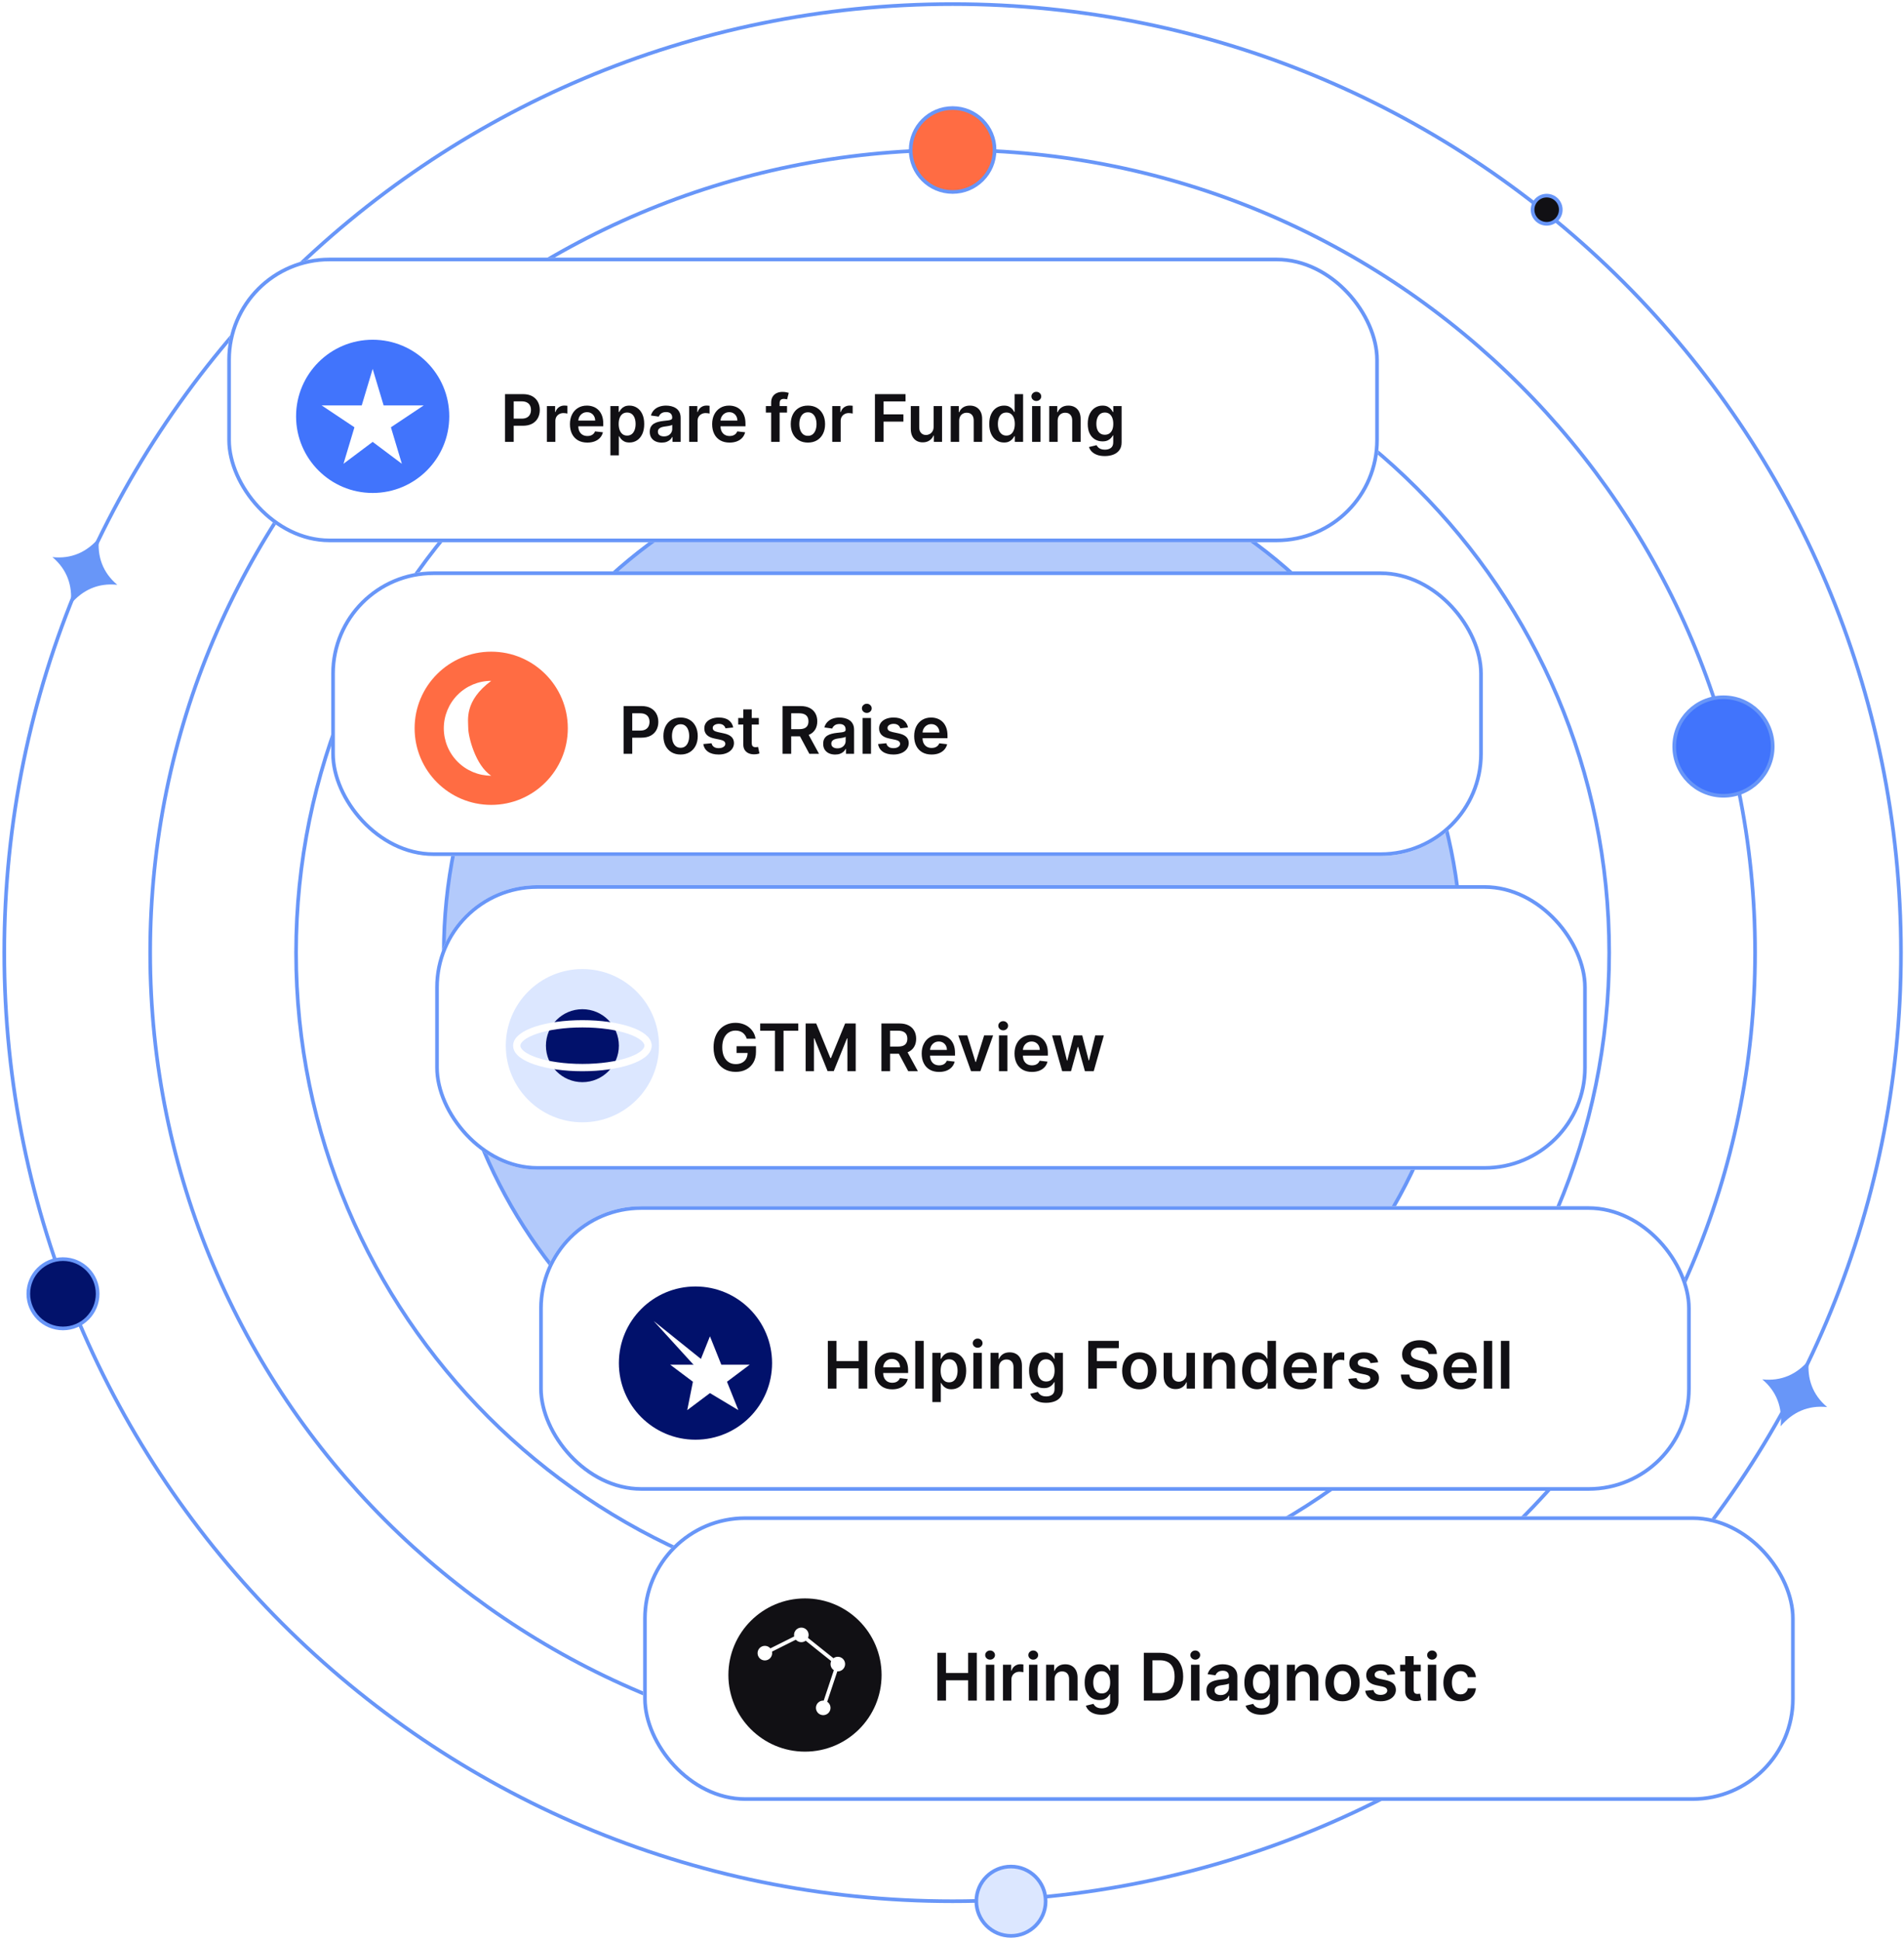 <?xml version="1.0" encoding="UTF-8"?> <svg xmlns="http://www.w3.org/2000/svg" width="522" height="532" viewBox="0 0 522 532" fill="none"><path d="M261.172 121.62C338.216 121.62 400.672 184.077 400.672 261.12C400.672 338.164 338.216 400.62 261.172 400.62C184.128 400.62 121.672 338.164 121.672 261.12C121.672 184.077 184.128 121.62 261.172 121.62Z" fill="#6896F8" fill-opacity="0.5" stroke="#6896F8"></path><path d="M261.172 441.12C360.583 441.12 441.172 360.532 441.172 261.12C441.172 161.709 360.583 81.121 261.172 81.121C161.761 81.121 81.172 161.709 81.172 261.12C81.172 360.532 161.761 441.12 261.172 441.12Z" stroke="#6896F8"></path><path d="M261.172 481.12C382.675 481.12 481.172 382.623 481.172 261.12C481.172 139.618 382.675 41.12 261.172 41.12C139.669 41.12 41.172 139.618 41.172 261.12C41.172 382.623 139.669 481.12 261.172 481.12Z" stroke="#6896F8"></path><path d="M261.172 521.12C404.766 521.12 521.172 404.715 521.172 261.12C521.172 117.526 404.766 1.12 261.172 1.12C117.578 1.12 1.172 117.526 1.172 261.12C1.172 404.715 117.578 521.12 261.172 521.12Z" stroke="#6896F8"></path><path d="M472.504 191.12C479.96 191.12 486.004 197.165 486.004 204.62C486.004 212.076 479.96 218.12 472.504 218.12C465.048 218.12 459.004 212.076 459.004 204.62C459.004 197.165 465.048 191.12 472.504 191.12Z" fill="#4174FC" stroke="#6896F8"></path><path d="M261.172 29.62C267.523 29.62 272.672 34.769 272.672 41.12C272.672 47.472 267.523 52.62 261.172 52.62C254.821 52.62 249.672 47.472 249.672 41.12C249.672 34.769 254.821 29.62 261.172 29.62Z" fill="#FF6C43" stroke="#6896F8"></path><path d="M17.266 345.12C22.512 345.12 26.766 349.374 26.766 354.62C26.766 359.867 22.512 364.12 17.266 364.12C12.019 364.12 7.766 359.867 7.766 354.62C7.766 349.374 12.019 345.12 17.266 345.12Z" fill="#02126B" stroke="#6896F8"></path><path d="M424.035 61.347C426.169 61.347 427.898 59.617 427.898 57.484C427.898 55.35 426.169 53.62 424.035 53.62C421.902 53.62 420.172 55.35 420.172 57.484C420.172 59.617 421.902 61.347 424.035 61.347Z" fill="#111014" stroke="#6896F8"></path><path d="M277.172 511.62C282.419 511.62 286.672 515.874 286.672 521.12C286.672 526.367 282.419 530.62 277.172 530.62C271.925 530.62 267.672 526.367 267.672 521.12C267.672 515.874 271.925 511.62 277.172 511.62Z" fill="#DCE7FF" stroke="#6896F8"></path><g filter="url(#filter0_d_683_1710)"><rect x="62.305" y="66.621" width="315.72" height="78" rx="28" fill="white"></rect><rect x="62.805" y="67.121" width="314.72" height="77" rx="27.5" stroke="#6896F8"></rect></g><g filter="url(#filter1_d_683_1710)"><rect x="90.809" y="152.62" width="315.72" height="78" rx="28" fill="white"></rect><rect x="91.309" y="153.12" width="314.72" height="77" rx="27.5" stroke="#6896F8"></rect></g><g filter="url(#filter2_d_683_1710)"><rect x="119.312" y="238.62" width="315.72" height="78" rx="28" fill="white"></rect><rect x="119.812" y="239.12" width="314.72" height="77" rx="27.5" stroke="#6896F8"></rect></g><g filter="url(#filter3_d_683_1710)"><rect x="147.816" y="326.62" width="315.72" height="78" rx="28" fill="white"></rect><rect x="148.316" y="327.12" width="314.72" height="77" rx="27.5" stroke="#6896F8"></rect></g><g filter="url(#filter4_d_683_1710)"><rect x="176.32" y="411.62" width="315.72" height="78" rx="28" fill="white"></rect><rect x="176.82" y="412.12" width="314.72" height="77" rx="27.5" stroke="#6896F8"></rect></g><g filter="url(#filter5_d_683_1710)"><path d="M102.172 127.12C113.77 127.12 123.172 117.718 123.172 106.12C123.172 94.522 113.77 85.121 102.172 85.121C90.574 85.121 81.172 94.522 81.172 106.12C81.172 117.718 90.574 127.12 102.172 127.12Z" fill="#4174FC"></path><path d="M102.172 93.121L105.172 103.12H116.172L107.172 109.12L110.172 119.12L102.172 113.12L94.172 119.12L97.172 109.12L88.172 103.12H99.172L102.172 93.121Z" fill="white"></path><path d="M138.463 113.12V100.03H143.372C144.378 100.03 145.222 100.217 145.903 100.592C146.589 100.967 147.107 101.483 147.457 102.139C147.81 102.791 147.987 103.532 147.987 104.363C147.987 105.203 147.81 105.949 147.457 106.601C147.103 107.253 146.581 107.766 145.891 108.141C145.2 108.512 144.35 108.697 143.34 108.697H140.087V106.748H143.021C143.609 106.748 144.09 106.645 144.465 106.441C144.84 106.236 145.117 105.955 145.296 105.597C145.479 105.239 145.571 104.828 145.571 104.363C145.571 103.899 145.479 103.49 145.296 103.136C145.117 102.782 144.838 102.508 144.459 102.312C144.084 102.111 143.6 102.011 143.008 102.011H140.835V113.12H138.463ZM149.945 113.12V103.302H152.188V104.939H152.291C152.47 104.372 152.776 103.935 153.211 103.628C153.65 103.317 154.151 103.162 154.713 103.162C154.841 103.162 154.984 103.168 155.142 103.181C155.303 103.189 155.438 103.204 155.544 103.226V105.354C155.446 105.32 155.291 105.29 155.078 105.265C154.869 105.235 154.666 105.22 154.47 105.22C154.048 105.22 153.669 105.312 153.333 105.495C153 105.674 152.738 105.923 152.546 106.243C152.355 106.562 152.259 106.931 152.259 107.348V113.12H149.945ZM161.024 113.312C160.039 113.312 159.189 113.108 158.473 112.699C157.762 112.285 157.214 111.701 156.831 110.947C156.447 110.189 156.255 109.296 156.255 108.269C156.255 107.259 156.447 106.373 156.831 105.61C157.218 104.843 157.76 104.246 158.454 103.82C159.149 103.39 159.965 103.174 160.902 103.174C161.507 103.174 162.078 103.272 162.615 103.468C163.157 103.66 163.634 103.959 164.047 104.363C164.465 104.768 164.793 105.284 165.032 105.91C165.27 106.532 165.39 107.274 165.39 108.135V108.844H157.342V107.285H163.172C163.167 106.841 163.071 106.447 162.884 106.102C162.696 105.753 162.434 105.478 162.098 105.277C161.765 105.077 161.377 104.977 160.934 104.977C160.461 104.977 160.046 105.092 159.688 105.322C159.33 105.548 159.051 105.846 158.85 106.217C158.654 106.584 158.554 106.986 158.55 107.425V108.787C158.55 109.358 158.654 109.848 158.863 110.257C159.072 110.662 159.364 110.973 159.739 111.19C160.114 111.403 160.553 111.51 161.056 111.51C161.392 111.51 161.697 111.463 161.97 111.369C162.243 111.271 162.479 111.128 162.679 110.941C162.88 110.753 163.031 110.521 163.133 110.244L165.294 110.487C165.157 111.058 164.897 111.557 164.514 111.983C164.135 112.405 163.649 112.733 163.056 112.967C162.464 113.197 161.787 113.312 161.024 113.312ZM167.347 116.802V103.302H169.623V104.926H169.757C169.876 104.687 170.045 104.434 170.262 104.165C170.479 103.893 170.773 103.66 171.144 103.468C171.515 103.272 171.988 103.174 172.563 103.174C173.322 103.174 174.006 103.368 174.615 103.756C175.229 104.14 175.714 104.709 176.072 105.463C176.434 106.213 176.616 107.133 176.616 108.224C176.616 109.302 176.439 110.218 176.085 110.973C175.731 111.727 175.25 112.302 174.64 112.699C174.031 113.095 173.341 113.293 172.569 113.293C172.007 113.293 171.54 113.199 171.17 113.012C170.799 112.824 170.501 112.598 170.275 112.334C170.053 112.066 169.881 111.812 169.757 111.574H169.661V116.802H167.347ZM169.616 108.211C169.616 108.846 169.706 109.402 169.885 109.88C170.068 110.357 170.33 110.73 170.671 110.998C171.016 111.263 171.434 111.395 171.924 111.395C172.435 111.395 172.863 111.258 173.209 110.986C173.554 110.709 173.814 110.331 173.988 109.854C174.167 109.373 174.257 108.825 174.257 108.211C174.257 107.602 174.17 107.061 173.995 106.588C173.82 106.115 173.56 105.744 173.215 105.476C172.87 105.207 172.439 105.073 171.924 105.073C171.43 105.073 171.01 105.203 170.665 105.463C170.319 105.723 170.057 106.087 169.878 106.556C169.704 107.025 169.616 107.576 169.616 108.211ZM181.422 113.319C180.8 113.319 180.24 113.208 179.741 112.986C179.247 112.76 178.855 112.428 178.565 111.989C178.28 111.55 178.137 111.009 178.137 110.366C178.137 109.812 178.239 109.353 178.444 108.991C178.648 108.629 178.927 108.339 179.281 108.122C179.635 107.905 180.033 107.741 180.476 107.63C180.924 107.515 181.386 107.432 181.863 107.38C182.439 107.321 182.905 107.268 183.263 107.221C183.621 107.169 183.881 107.093 184.043 106.991C184.209 106.884 184.292 106.72 184.292 106.498V106.46C184.292 105.978 184.15 105.606 183.864 105.341C183.579 105.077 183.167 104.945 182.631 104.945C182.064 104.945 181.614 105.069 181.282 105.316C180.954 105.563 180.732 105.855 180.617 106.192L178.456 105.885C178.627 105.288 178.908 104.79 179.3 104.389C179.692 103.984 180.172 103.682 180.738 103.481C181.305 103.277 181.932 103.174 182.618 103.174C183.091 103.174 183.562 103.23 184.03 103.341C184.499 103.451 184.927 103.635 185.315 103.89C185.703 104.142 186.014 104.485 186.248 104.919C186.487 105.354 186.606 105.897 186.606 106.549V113.12H184.382V111.772H184.305C184.165 112.044 183.966 112.3 183.711 112.539C183.459 112.773 183.142 112.963 182.758 113.108C182.379 113.248 181.934 113.319 181.422 113.319ZM182.023 111.618C182.488 111.618 182.89 111.527 183.231 111.343C183.572 111.156 183.834 110.909 184.018 110.602C184.205 110.295 184.299 109.961 184.299 109.598V108.442C184.226 108.501 184.103 108.557 183.928 108.608C183.758 108.659 183.566 108.704 183.353 108.742C183.14 108.78 182.929 108.814 182.72 108.844C182.511 108.874 182.33 108.9 182.177 108.921C181.831 108.968 181.523 109.044 181.25 109.151C180.977 109.258 180.762 109.407 180.604 109.598C180.447 109.786 180.368 110.029 180.368 110.327C180.368 110.753 180.523 111.075 180.834 111.292C181.145 111.51 181.542 111.618 182.023 111.618ZM188.933 113.12V103.302H191.177V104.939H191.279C191.458 104.372 191.765 103.935 192.199 103.628C192.638 103.317 193.139 103.162 193.702 103.162C193.829 103.162 193.972 103.168 194.13 103.181C194.292 103.189 194.426 103.204 194.532 103.226V105.354C194.434 105.32 194.279 105.29 194.066 105.265C193.857 105.235 193.655 105.22 193.459 105.22C193.037 105.22 192.657 105.312 192.321 105.495C191.988 105.674 191.726 105.923 191.535 106.243C191.343 106.562 191.247 106.931 191.247 107.348V113.12H188.933ZM200.012 113.312C199.028 113.312 198.178 113.108 197.462 112.699C196.75 112.285 196.202 111.701 195.819 110.947C195.435 110.189 195.244 109.296 195.244 108.269C195.244 107.259 195.435 106.373 195.819 105.61C196.207 104.843 196.748 104.246 197.442 103.82C198.137 103.39 198.953 103.174 199.891 103.174C200.496 103.174 201.067 103.272 201.604 103.468C202.145 103.66 202.622 103.959 203.036 104.363C203.453 104.768 203.781 105.284 204.02 105.91C204.259 106.532 204.378 107.274 204.378 108.135V108.844H196.33V107.285H202.16C202.156 106.841 202.06 106.447 201.872 106.102C201.685 105.753 201.423 105.478 201.086 105.277C200.754 105.077 200.366 104.977 199.923 104.977C199.45 104.977 199.034 105.092 198.676 105.322C198.318 105.548 198.039 105.846 197.839 106.217C197.643 106.584 197.543 106.986 197.538 107.425V108.787C197.538 109.358 197.643 109.848 197.852 110.257C198.06 110.662 198.352 110.973 198.727 111.19C199.102 111.403 199.541 111.51 200.044 111.51C200.381 111.51 200.685 111.463 200.958 111.369C201.231 111.271 201.467 111.128 201.668 110.941C201.868 110.753 202.019 110.521 202.121 110.244L204.282 110.487C204.146 111.058 203.886 111.557 203.502 111.983C203.123 112.405 202.637 112.733 202.045 112.967C201.452 113.197 200.775 113.312 200.012 113.312ZM215.773 103.302V105.092H209.969V103.302H215.773ZM211.42 113.12V102.375C211.42 101.715 211.557 101.165 211.829 100.726C212.106 100.287 212.477 99.959 212.942 99.742C213.406 99.525 213.922 99.416 214.488 99.416C214.889 99.416 215.245 99.448 215.556 99.512C215.867 99.576 216.097 99.633 216.246 99.684L215.786 101.474C215.688 101.444 215.564 101.415 215.415 101.385C215.266 101.351 215.1 101.334 214.917 101.334C214.486 101.334 214.182 101.438 214.003 101.647C213.828 101.851 213.741 102.145 213.741 102.529V113.12H211.42ZM221.499 113.312C220.54 113.312 219.709 113.101 219.006 112.679C218.303 112.258 217.757 111.667 217.37 110.909C216.986 110.15 216.794 109.264 216.794 108.25C216.794 107.236 216.986 106.347 217.37 105.584C217.757 104.821 218.303 104.229 219.006 103.807C219.709 103.385 220.54 103.174 221.499 103.174C222.458 103.174 223.289 103.385 223.992 103.807C224.695 104.229 225.238 104.821 225.622 105.584C226.01 106.347 226.203 107.236 226.203 108.25C226.203 109.264 226.01 110.15 225.622 110.909C225.238 111.667 224.695 112.258 223.992 112.679C223.289 113.101 222.458 113.312 221.499 113.312ZM221.512 111.459C222.032 111.459 222.466 111.316 222.816 111.03C223.165 110.741 223.425 110.353 223.596 109.867C223.77 109.381 223.858 108.84 223.858 108.243C223.858 107.643 223.77 107.099 223.596 106.613C223.425 106.123 223.165 105.733 222.816 105.444C222.466 105.154 222.032 105.009 221.512 105.009C220.979 105.009 220.536 105.154 220.182 105.444C219.833 105.733 219.571 106.123 219.396 106.613C219.225 107.099 219.14 107.643 219.14 108.243C219.14 108.84 219.225 109.381 219.396 109.867C219.571 110.353 219.833 110.741 220.182 111.03C220.536 111.316 220.979 111.459 221.512 111.459ZM228.167 113.12V103.302H230.411V104.939H230.513C230.692 104.372 230.999 103.935 231.434 103.628C231.873 103.317 232.373 103.162 232.936 103.162C233.064 103.162 233.206 103.168 233.364 103.181C233.526 103.189 233.66 103.204 233.767 103.226V105.354C233.669 105.32 233.513 105.29 233.3 105.265C233.091 105.235 232.889 105.22 232.693 105.22C232.271 105.22 231.892 105.312 231.555 105.495C231.223 105.674 230.961 105.923 230.769 106.243C230.577 106.562 230.481 106.931 230.481 107.348V113.12H228.167ZM239.871 113.12V100.03H248.258V102.018H242.243V105.571H247.682V107.559H242.243V113.12H239.871ZM255.958 108.991V103.302H258.272V113.12H256.029V111.375H255.926C255.705 111.925 255.341 112.375 254.833 112.724C254.331 113.074 253.711 113.248 252.973 113.248C252.33 113.248 251.761 113.106 251.267 112.82C250.777 112.53 250.393 112.111 250.116 111.561C249.839 111.007 249.701 110.338 249.701 109.554V103.302H252.015V109.196C252.015 109.818 252.185 110.312 252.526 110.679C252.867 111.045 253.314 111.228 253.868 111.228C254.209 111.228 254.539 111.145 254.859 110.979C255.179 110.813 255.441 110.566 255.645 110.238C255.854 109.905 255.958 109.49 255.958 108.991ZM262.966 107.368V113.12H260.652V103.302H262.863V104.971H262.979C263.204 104.421 263.564 103.984 264.059 103.66C264.557 103.336 265.173 103.174 265.906 103.174C266.584 103.174 267.174 103.319 267.677 103.609C268.184 103.899 268.576 104.319 268.853 104.868C269.134 105.418 269.273 106.085 269.268 106.869V113.12H266.954V107.227C266.954 106.571 266.784 106.057 266.443 105.687C266.106 105.316 265.64 105.13 265.043 105.13C264.638 105.13 264.278 105.22 263.963 105.399C263.652 105.574 263.407 105.827 263.228 106.16C263.053 106.492 262.966 106.895 262.966 107.368ZM275.264 113.293C274.493 113.293 273.802 113.095 273.193 112.699C272.584 112.302 272.102 111.727 271.748 110.973C271.395 110.218 271.218 109.302 271.218 108.224C271.218 107.133 271.397 106.213 271.755 105.463C272.117 104.709 272.605 104.14 273.219 103.756C273.832 103.368 274.516 103.174 275.27 103.174C275.846 103.174 276.319 103.272 276.689 103.468C277.06 103.66 277.354 103.893 277.572 104.165C277.789 104.434 277.957 104.687 278.077 104.926H278.172V100.03H280.493V113.12H278.217V111.574H278.077C277.957 111.812 277.785 112.066 277.559 112.334C277.333 112.598 277.035 112.824 276.664 113.012C276.293 113.199 275.827 113.293 275.264 113.293ZM275.91 111.395C276.4 111.395 276.817 111.263 277.162 110.998C277.508 110.73 277.77 110.357 277.949 109.88C278.128 109.402 278.217 108.846 278.217 108.211C278.217 107.576 278.128 107.025 277.949 106.556C277.774 106.087 277.514 105.723 277.169 105.463C276.828 105.203 276.408 105.073 275.91 105.073C275.394 105.073 274.964 105.207 274.618 105.476C274.273 105.744 274.013 106.115 273.839 106.588C273.664 107.061 273.577 107.602 273.577 108.211C273.577 108.825 273.664 109.373 273.839 109.854C274.018 110.331 274.28 110.709 274.625 110.986C274.974 111.258 275.403 111.395 275.91 111.395ZM282.958 113.12V103.302H285.272V113.12H282.958ZM284.122 101.909C283.755 101.909 283.44 101.787 283.176 101.544C282.912 101.297 282.779 101.001 282.779 100.656C282.779 100.307 282.912 100.01 283.176 99.767C283.44 99.52 283.755 99.397 284.122 99.397C284.493 99.397 284.808 99.52 285.068 99.767C285.332 100.01 285.464 100.307 285.464 100.656C285.464 101.001 285.332 101.297 285.068 101.544C284.808 101.787 284.493 101.909 284.122 101.909ZM289.966 107.368V113.12H287.652V103.302H289.863V104.971H289.979C290.204 104.421 290.564 103.984 291.059 103.66C291.557 103.336 292.173 103.174 292.906 103.174C293.584 103.174 294.174 103.319 294.677 103.609C295.184 103.899 295.576 104.319 295.853 104.868C296.134 105.418 296.273 106.085 296.268 106.869V113.12H293.954V107.227C293.954 106.571 293.784 106.057 293.443 105.687C293.106 105.316 292.64 105.13 292.043 105.13C291.638 105.13 291.278 105.22 290.963 105.399C290.652 105.574 290.407 105.827 290.228 106.16C290.053 106.492 289.966 106.895 289.966 107.368ZM302.89 117.007C302.059 117.007 301.346 116.894 300.749 116.668C300.153 116.446 299.673 116.148 299.311 115.773C298.949 115.398 298.697 114.983 298.557 114.527L300.64 114.022C300.734 114.214 300.871 114.403 301.05 114.591C301.229 114.782 301.469 114.94 301.772 115.064C302.079 115.192 302.464 115.255 302.929 115.255C303.585 115.255 304.128 115.096 304.559 114.776C304.989 114.461 305.204 113.941 305.204 113.216V111.356H305.089C304.97 111.595 304.795 111.84 304.565 112.091C304.339 112.343 304.039 112.554 303.664 112.724C303.293 112.895 302.827 112.98 302.264 112.98C301.51 112.98 300.826 112.803 300.212 112.449C299.603 112.091 299.117 111.559 298.755 110.851C298.397 110.14 298.218 109.249 298.218 108.179C298.218 107.101 298.397 106.192 298.755 105.45C299.117 104.704 299.605 104.14 300.219 103.756C300.832 103.368 301.516 103.174 302.27 103.174C302.846 103.174 303.319 103.272 303.689 103.468C304.064 103.66 304.363 103.893 304.584 104.165C304.806 104.434 304.974 104.687 305.089 104.926H305.217V103.302H307.499V113.28C307.499 114.12 307.299 114.814 306.898 115.364C306.498 115.914 305.95 116.325 305.256 116.598C304.561 116.87 303.773 117.007 302.89 117.007ZM302.91 111.165C303.4 111.165 303.817 111.045 304.162 110.807C304.508 110.568 304.77 110.225 304.949 109.777C305.128 109.33 305.217 108.793 305.217 108.167C305.217 107.549 305.128 107.008 304.949 106.543C304.774 106.079 304.514 105.718 304.169 105.463C303.828 105.203 303.408 105.073 302.91 105.073C302.394 105.073 301.964 105.207 301.618 105.476C301.273 105.744 301.013 106.113 300.839 106.581C300.664 107.046 300.577 107.574 300.577 108.167C300.577 108.768 300.664 109.294 300.839 109.745C301.018 110.193 301.28 110.542 301.625 110.794C301.974 111.041 302.403 111.165 302.91 111.165Z" fill="#111014"></path></g><g filter="url(#filter6_d_683_1710)"><path d="M134.672 212.62C146.27 212.62 155.672 203.218 155.672 191.62C155.672 180.023 146.27 170.62 134.672 170.62C123.074 170.62 113.672 180.023 113.672 191.62C113.672 203.218 123.074 212.62 134.672 212.62Z" fill="#FF6C43"></path><path d="M134.672 178.62C131.224 178.62 127.917 179.99 125.479 182.428C123.042 184.866 121.672 188.173 121.672 191.62C121.672 195.068 123.042 198.375 125.479 200.813C127.917 203.251 131.224 204.62 134.672 204.62C130.305 201.794 128.376 193.817 128.376 191.62C128.376 189.424 127.202 184.141 134.672 178.62Z" fill="white"></path><path d="M170.963 198.62V185.53H175.872C176.878 185.53 177.722 185.717 178.403 186.092C179.089 186.467 179.607 186.983 179.957 187.639C180.31 188.291 180.487 189.032 180.487 189.863C180.487 190.703 180.31 191.449 179.957 192.101C179.603 192.753 179.081 193.266 178.391 193.641C177.7 194.012 176.85 194.197 175.84 194.197H172.587V192.248H175.521C176.109 192.248 176.59 192.145 176.965 191.941C177.34 191.736 177.617 191.455 177.796 191.097C177.979 190.739 178.071 190.328 178.071 189.863C178.071 189.399 177.979 188.99 177.796 188.636C177.617 188.282 177.338 188.008 176.959 187.812C176.584 187.611 176.1 187.511 175.508 187.511H173.335V198.62H170.963ZM186.587 198.812C185.628 198.812 184.797 198.601 184.094 198.179C183.391 197.758 182.845 197.167 182.458 196.409C182.074 195.65 181.882 194.764 181.882 193.75C181.882 192.736 182.074 191.847 182.458 191.084C182.845 190.321 183.391 189.729 184.094 189.307C184.797 188.885 185.628 188.674 186.587 188.674C187.546 188.674 188.377 188.885 189.08 189.307C189.783 189.729 190.326 190.321 190.71 191.084C191.097 191.847 191.291 192.736 191.291 193.75C191.291 194.764 191.097 195.65 190.71 196.409C190.326 197.167 189.783 197.758 189.08 198.179C188.377 198.601 187.546 198.812 186.587 198.812ZM186.6 196.959C187.119 196.959 187.554 196.816 187.904 196.53C188.253 196.241 188.513 195.853 188.683 195.367C188.858 194.881 188.945 194.34 188.945 193.743C188.945 193.143 188.858 192.599 188.683 192.113C188.513 191.623 188.253 191.233 187.904 190.944C187.554 190.654 187.119 190.509 186.6 190.509C186.067 190.509 185.624 190.654 185.27 190.944C184.921 191.233 184.659 191.623 184.484 192.113C184.313 192.599 184.228 193.143 184.228 193.743C184.228 194.34 184.313 194.881 184.484 195.367C184.659 195.853 184.921 196.241 185.27 196.53C185.624 196.816 186.067 196.959 186.6 196.959ZM201.015 191.397L198.906 191.628C198.846 191.415 198.742 191.214 198.593 191.027C198.448 190.839 198.252 190.688 198.005 190.573C197.757 190.458 197.455 190.4 197.097 190.4C196.615 190.4 196.211 190.505 195.882 190.714C195.559 190.922 195.399 191.193 195.403 191.525C195.399 191.811 195.503 192.043 195.716 192.222C195.934 192.401 196.292 192.548 196.79 192.663L198.465 193.021C199.394 193.221 200.084 193.539 200.536 193.973C200.992 194.408 201.222 194.977 201.226 195.68C201.222 196.298 201.041 196.843 200.683 197.317C200.329 197.785 199.837 198.152 199.206 198.416C198.576 198.68 197.851 198.812 197.033 198.812C195.831 198.812 194.864 198.561 194.131 198.058C193.398 197.551 192.961 196.846 192.821 195.942L195.077 195.725C195.179 196.168 195.397 196.503 195.729 196.728C196.061 196.954 196.494 197.067 197.027 197.067C197.576 197.067 198.017 196.954 198.35 196.728C198.686 196.503 198.855 196.223 198.855 195.891C198.855 195.61 198.746 195.378 198.529 195.194C198.316 195.011 197.983 194.87 197.532 194.772L195.857 194.421C194.915 194.225 194.218 193.895 193.767 193.43C193.315 192.961 193.091 192.369 193.096 191.653C193.091 191.048 193.255 190.524 193.588 190.081C193.924 189.633 194.391 189.288 194.988 189.045C195.588 188.798 196.281 188.674 197.065 188.674C198.216 188.674 199.121 188.919 199.782 189.41C200.446 189.9 200.858 190.562 201.015 191.397ZM208.037 188.802V190.592H202.393V188.802H208.037ZM203.786 186.45H206.1V195.667C206.1 195.978 206.147 196.217 206.241 196.383C206.339 196.545 206.467 196.656 206.624 196.716C206.782 196.775 206.957 196.805 207.148 196.805C207.293 196.805 207.425 196.794 207.545 196.773C207.668 196.752 207.762 196.733 207.826 196.716L208.216 198.525C208.092 198.567 207.915 198.614 207.685 198.665C207.46 198.716 207.183 198.746 206.854 198.755C206.275 198.772 205.753 198.684 205.288 198.493C204.824 198.297 204.455 197.994 204.183 197.585C203.914 197.176 203.782 196.665 203.786 196.051V186.45ZM214.539 198.62V185.53H219.448C220.454 185.53 221.298 185.704 221.98 186.054C222.666 186.403 223.183 186.893 223.533 187.524C223.887 188.15 224.063 188.881 224.063 189.716C224.063 190.556 223.884 191.285 223.526 191.902C223.173 192.516 222.651 192.991 221.96 193.328C221.27 193.66 220.422 193.826 219.416 193.826H215.92V191.858H219.097C219.685 191.858 220.166 191.777 220.541 191.615C220.916 191.449 221.193 191.208 221.372 190.893C221.556 190.573 221.647 190.181 221.647 189.716C221.647 189.252 221.556 188.856 221.372 188.527C221.189 188.195 220.91 187.944 220.535 187.773C220.16 187.598 219.676 187.511 219.084 187.511H216.911V198.62H214.539ZM221.302 192.689L224.543 198.62H221.896L218.713 192.689H221.302ZM228.969 198.819C228.347 198.819 227.787 198.708 227.288 198.486C226.794 198.26 226.402 197.928 226.112 197.489C225.827 197.05 225.684 196.509 225.684 195.866C225.684 195.312 225.786 194.853 225.991 194.491C226.195 194.129 226.474 193.839 226.828 193.622C227.182 193.405 227.58 193.241 228.023 193.13C228.471 193.015 228.933 192.932 229.41 192.88C229.986 192.821 230.452 192.768 230.81 192.721C231.168 192.669 231.428 192.593 231.59 192.491C231.756 192.384 231.839 192.22 231.839 191.998V191.96C231.839 191.478 231.697 191.106 231.411 190.841C231.126 190.577 230.714 190.445 230.177 190.445C229.611 190.445 229.161 190.569 228.829 190.816C228.501 191.063 228.279 191.355 228.164 191.692L226.003 191.385C226.174 190.788 226.455 190.29 226.847 189.889C227.239 189.484 227.719 189.182 228.285 188.981C228.852 188.777 229.479 188.674 230.165 188.674C230.638 188.674 231.108 188.73 231.577 188.841C232.046 188.951 232.474 189.135 232.862 189.39C233.25 189.642 233.561 189.985 233.795 190.419C234.034 190.854 234.153 191.397 234.153 192.049V198.62H231.929V197.272H231.852C231.711 197.544 231.513 197.8 231.258 198.039C231.006 198.273 230.689 198.463 230.305 198.608C229.926 198.748 229.481 198.819 228.969 198.819ZM229.57 197.118C230.035 197.118 230.437 197.027 230.778 196.843C231.119 196.656 231.381 196.409 231.564 196.102C231.752 195.795 231.846 195.461 231.846 195.098V193.942C231.773 194.001 231.65 194.057 231.475 194.108C231.305 194.159 231.113 194.204 230.9 194.242C230.687 194.28 230.476 194.314 230.267 194.344C230.058 194.374 229.877 194.4 229.724 194.421C229.378 194.468 229.069 194.544 228.797 194.651C228.524 194.758 228.309 194.907 228.151 195.098C227.993 195.286 227.915 195.529 227.915 195.827C227.915 196.253 228.07 196.575 228.381 196.792C228.692 197.01 229.089 197.118 229.57 197.118ZM236.48 198.62V188.802H238.794V198.62H236.48ZM237.643 187.409C237.277 187.409 236.961 187.287 236.697 187.044C236.433 186.797 236.301 186.501 236.301 186.156C236.301 185.807 236.433 185.51 236.697 185.267C236.961 185.02 237.277 184.897 237.643 184.897C238.014 184.897 238.329 185.02 238.589 185.267C238.854 185.51 238.986 185.807 238.986 186.156C238.986 186.501 238.854 186.797 238.589 187.044C238.329 187.287 238.014 187.409 237.643 187.409ZM248.933 191.397L246.824 191.628C246.764 191.415 246.66 191.214 246.511 191.027C246.366 190.839 246.17 190.688 245.923 190.573C245.675 190.458 245.373 190.4 245.015 190.4C244.533 190.4 244.129 190.505 243.8 190.714C243.477 190.922 243.317 191.193 243.321 191.525C243.317 191.811 243.421 192.043 243.634 192.222C243.852 192.401 244.21 192.548 244.708 192.663L246.383 193.021C247.312 193.221 248.002 193.539 248.454 193.973C248.91 194.408 249.14 194.977 249.144 195.68C249.14 196.298 248.959 196.843 248.601 197.317C248.247 197.785 247.755 198.152 247.124 198.416C246.494 198.68 245.769 198.812 244.951 198.812C243.749 198.812 242.782 198.561 242.049 198.058C241.316 197.551 240.879 196.846 240.739 195.942L242.995 195.725C243.097 196.168 243.315 196.503 243.647 196.728C243.979 196.954 244.412 197.067 244.945 197.067C245.494 197.067 245.935 196.954 246.268 196.728C246.604 196.503 246.773 196.223 246.773 195.891C246.773 195.61 246.664 195.378 246.447 195.194C246.234 195.011 245.901 194.87 245.45 194.772L243.775 194.421C242.833 194.225 242.136 193.895 241.685 193.43C241.233 192.961 241.009 192.369 241.013 191.653C241.009 191.048 241.173 190.524 241.506 190.081C241.842 189.633 242.309 189.288 242.906 189.045C243.506 188.798 244.199 188.674 244.983 188.674C246.134 188.674 247.039 188.919 247.7 189.41C248.364 189.9 248.776 190.562 248.933 191.397ZM255.399 198.812C254.414 198.812 253.564 198.608 252.848 198.199C252.137 197.785 251.589 197.201 251.206 196.447C250.822 195.689 250.63 194.796 250.63 193.769C250.63 192.759 250.822 191.873 251.206 191.11C251.593 190.343 252.135 189.746 252.829 189.32C253.524 188.89 254.34 188.674 255.277 188.674C255.882 188.674 256.453 188.772 256.99 188.968C257.532 189.16 258.009 189.459 258.422 189.863C258.84 190.268 259.168 190.784 259.407 191.41C259.645 192.032 259.765 192.774 259.765 193.635V194.344H251.717V192.785H257.547C257.542 192.341 257.446 191.947 257.259 191.602C257.071 191.253 256.809 190.978 256.473 190.777C256.14 190.577 255.752 190.477 255.309 190.477C254.836 190.477 254.421 190.592 254.063 190.822C253.705 191.048 253.426 191.346 253.225 191.717C253.029 192.084 252.929 192.486 252.925 192.925V194.287C252.925 194.858 253.029 195.348 253.238 195.757C253.447 196.162 253.739 196.473 254.114 196.69C254.489 196.903 254.928 197.01 255.431 197.01C255.767 197.01 256.072 196.963 256.345 196.869C256.618 196.771 256.854 196.628 257.054 196.441C257.255 196.253 257.406 196.021 257.508 195.744L259.669 195.987C259.532 196.558 259.272 197.057 258.889 197.483C258.51 197.905 258.024 198.233 257.431 198.467C256.839 198.697 256.162 198.812 255.399 198.812Z" fill="#111014"></path></g><g filter="url(#filter7_d_683_1710)"><path d="M159.672 299.62C171.27 299.62 180.672 290.218 180.672 278.62C180.672 267.023 171.27 257.62 159.672 257.62C148.074 257.62 138.672 267.023 138.672 278.62C138.672 290.218 148.074 299.62 159.672 299.62Z" fill="#DCE7FF"></path><path d="M159.672 288.62C165.195 288.62 169.672 284.143 169.672 278.62C169.672 273.098 165.195 268.62 159.672 268.62C154.149 268.62 149.672 273.098 149.672 278.62C149.672 284.143 154.149 288.62 159.672 288.62Z" fill="#01116B"></path><path d="M159.672 284.62C169.613 284.62 177.672 281.934 177.672 278.62C177.672 275.307 169.613 272.62 159.672 272.62C149.731 272.62 141.672 275.307 141.672 278.62C141.672 281.934 149.731 284.62 159.672 284.62Z" stroke="white" stroke-width="2"></path><path d="M204.733 276.71C204.626 276.365 204.479 276.056 204.292 275.783C204.109 275.506 203.887 275.27 203.627 275.074C203.371 274.878 203.077 274.731 202.745 274.633C202.413 274.53 202.05 274.479 201.658 274.479C200.955 274.479 200.329 274.656 199.779 275.01C199.229 275.363 198.797 275.883 198.482 276.569C198.17 277.251 198.015 278.082 198.015 279.062C198.015 280.051 198.17 280.888 198.482 281.574C198.793 282.26 199.225 282.782 199.779 283.14C200.333 283.494 200.977 283.671 201.71 283.671C202.374 283.671 202.95 283.543 203.435 283.287C203.925 283.032 204.303 282.669 204.567 282.201C204.831 281.728 204.963 281.174 204.963 280.539L205.5 280.622H201.946V278.768H207.258V280.341C207.258 281.461 207.019 282.431 206.542 283.249C206.065 284.067 205.408 284.698 204.573 285.141C203.738 285.58 202.779 285.799 201.697 285.799C200.491 285.799 199.432 285.529 198.52 284.988C197.612 284.442 196.903 283.669 196.391 282.667C195.884 281.662 195.631 280.468 195.631 279.088C195.631 278.031 195.78 277.087 196.078 276.256C196.381 275.425 196.803 274.72 197.344 274.14C197.885 273.557 198.52 273.113 199.249 272.811C199.977 272.504 200.77 272.351 201.626 272.351C202.351 272.351 203.026 272.457 203.653 272.67C204.279 272.879 204.835 273.177 205.321 273.565C205.811 273.953 206.214 274.413 206.529 274.946C206.844 275.478 207.051 276.067 207.149 276.71H204.733ZM208.413 274.518V272.53H218.858V274.518H214.812V285.62H212.459V274.518H208.413ZM220.871 272.53H223.773L227.66 282.015H227.813L231.699 272.53H234.601V285.62H232.326V276.627H232.204L228.586 285.582H226.886L223.268 276.608H223.147V285.62H220.871V272.53ZM241.649 285.62V272.53H246.558C247.563 272.53 248.407 272.704 249.089 273.054C249.775 273.403 250.293 273.893 250.642 274.524C250.996 275.15 251.173 275.881 251.173 276.716C251.173 277.556 250.994 278.285 250.636 278.902C250.282 279.516 249.76 279.991 249.07 280.328C248.379 280.66 247.531 280.826 246.526 280.826H243.029V278.858H246.206C246.794 278.858 247.276 278.777 247.651 278.615C248.026 278.449 248.303 278.208 248.482 277.893C248.665 277.573 248.757 277.181 248.757 276.716C248.757 276.252 248.665 275.856 248.482 275.527C248.298 275.195 248.019 274.944 247.644 274.773C247.269 274.598 246.786 274.511 246.193 274.511H244.02V285.62H241.649ZM248.411 279.689L251.652 285.62H249.006L245.823 279.689H248.411ZM257.459 285.812C256.475 285.812 255.625 285.608 254.909 285.199C254.197 284.785 253.65 284.201 253.266 283.447C252.883 282.689 252.691 281.796 252.691 280.769C252.691 279.759 252.883 278.873 253.266 278.11C253.654 277.343 254.195 276.746 254.89 276.32C255.584 275.89 256.4 275.674 257.338 275.674C257.943 275.674 258.514 275.772 259.051 275.968C259.592 276.16 260.069 276.459 260.483 276.863C260.9 277.268 261.229 277.784 261.467 278.41C261.706 279.032 261.825 279.774 261.825 280.635V281.344H253.778V279.785H259.607C259.603 279.341 259.507 278.947 259.319 278.602C259.132 278.253 258.87 277.978 258.533 277.777C258.201 277.577 257.813 277.477 257.37 277.477C256.897 277.477 256.481 277.592 256.123 277.822C255.765 278.048 255.486 278.346 255.286 278.717C255.09 279.084 254.99 279.486 254.986 279.925V281.287C254.986 281.858 255.09 282.348 255.299 282.757C255.508 283.162 255.8 283.473 256.175 283.69C256.55 283.903 256.988 284.01 257.491 284.01C257.828 284.01 258.133 283.963 258.405 283.869C258.678 283.771 258.915 283.628 259.115 283.441C259.315 283.253 259.466 283.021 259.569 282.744L261.729 282.987C261.593 283.558 261.333 284.057 260.949 284.483C260.57 284.905 260.084 285.233 259.492 285.467C258.9 285.697 258.222 285.812 257.459 285.812ZM272.271 275.802L268.775 285.62H266.218L262.722 275.802H265.189L267.445 283.096H267.548L269.81 275.802H272.271ZM273.873 285.62V275.802H276.186V285.62H273.873ZM275.036 274.409C274.669 274.409 274.354 274.287 274.09 274.044C273.826 273.797 273.694 273.501 273.694 273.156C273.694 272.807 273.826 272.51 274.09 272.267C274.354 272.02 274.669 271.897 275.036 271.897C275.407 271.897 275.722 272.02 275.982 272.267C276.246 272.51 276.378 272.807 276.378 273.156C276.378 273.501 276.246 273.797 275.982 274.044C275.722 274.287 275.407 274.409 275.036 274.409ZM282.912 285.812C281.928 285.812 281.078 285.608 280.362 285.199C279.65 284.785 279.103 284.201 278.719 283.447C278.336 282.689 278.144 281.796 278.144 280.769C278.144 279.759 278.336 278.873 278.719 278.11C279.107 277.343 279.648 276.746 280.343 276.32C281.037 275.89 281.854 275.674 282.791 275.674C283.396 275.674 283.967 275.772 284.504 275.968C285.045 276.16 285.523 276.459 285.936 276.863C286.354 277.268 286.682 277.784 286.92 278.41C287.159 279.032 287.278 279.774 287.278 280.635V281.344H279.231V279.785H285.06C285.056 279.341 284.96 278.947 284.773 278.602C284.585 278.253 284.323 277.978 283.986 277.777C283.654 277.577 283.266 277.477 282.823 277.477C282.35 277.477 281.934 277.592 281.577 277.822C281.219 278.048 280.939 278.346 280.739 278.717C280.543 279.084 280.443 279.486 280.439 279.925V281.287C280.439 281.858 280.543 282.348 280.752 282.757C280.961 283.162 281.253 283.473 281.628 283.69C282.003 283.903 282.442 284.01 282.944 284.01C283.281 284.01 283.586 283.963 283.858 283.869C284.131 283.771 284.368 283.628 284.568 283.441C284.768 283.253 284.92 283.021 285.022 282.744L287.182 282.987C287.046 283.558 286.786 284.057 286.403 284.483C286.023 284.905 285.537 285.233 284.945 285.467C284.353 285.697 283.675 285.812 282.912 285.812ZM291.209 285.62L288.435 275.802H290.794L292.52 282.706H292.609L294.373 275.802H296.706L298.471 282.667H298.567L300.267 275.802H302.632L299.851 285.62H297.442L295.601 278.986H295.466L293.626 285.62H291.209Z" fill="#111014"></path></g><g filter="url(#filter8_d_683_1710)"><path d="M190.672 386.62C202.27 386.62 211.672 377.218 211.672 365.62C211.672 354.023 202.27 344.62 190.672 344.62C179.074 344.62 169.672 354.023 169.672 365.62C169.672 377.218 179.074 386.62 190.672 386.62Z" fill="#01116B"></path><path d="M179.212 354.079L196.813 368.215L194.642 371.021L179.212 354.079Z" fill="white"></path><path d="M194.641 358.275L197.755 366.059H205.539L199.312 370.73L202.425 378.515L194.641 373.844L188.413 378.515L189.97 370.73L183.742 366.059H191.527L194.641 358.275Z" fill="white"></path><path d="M226.963 372.62V359.53H229.335V365.071H235.401V359.53H237.778V372.62H235.401V367.059H229.335V372.62H226.963ZM244.602 372.812C243.618 372.812 242.767 372.608 242.051 372.199C241.34 371.785 240.792 371.201 240.409 370.447C240.025 369.689 239.833 368.796 239.833 367.769C239.833 366.759 240.025 365.873 240.409 365.11C240.797 364.343 241.338 363.746 242.032 363.32C242.727 362.89 243.543 362.674 244.48 362.674C245.086 362.674 245.657 362.772 246.194 362.968C246.735 363.16 247.212 363.459 247.625 363.863C248.043 364.268 248.371 364.784 248.61 365.41C248.848 366.032 248.968 366.774 248.968 367.635V368.344H240.92V366.785H246.75C246.745 366.341 246.65 365.947 246.462 365.602C246.275 365.253 246.012 364.978 245.676 364.777C245.343 364.577 244.956 364.477 244.512 364.477C244.039 364.477 243.624 364.592 243.266 364.822C242.908 365.048 242.629 365.346 242.429 365.717C242.233 366.084 242.132 366.486 242.128 366.925V368.287C242.128 368.858 242.233 369.348 242.441 369.757C242.65 370.162 242.942 370.473 243.317 370.69C243.692 370.903 244.131 371.01 244.634 371.01C244.971 371.01 245.275 370.963 245.548 370.869C245.821 370.771 246.057 370.628 246.257 370.441C246.458 370.253 246.609 370.021 246.711 369.744L248.872 369.987C248.735 370.558 248.475 371.057 248.092 371.483C247.713 371.905 247.227 372.233 246.635 372.467C246.042 372.697 245.365 372.812 244.602 372.812ZM253.239 359.53V372.62H250.925V359.53H253.239ZM255.619 376.302V362.802H257.894V364.426H258.028C258.148 364.187 258.316 363.934 258.533 363.665C258.751 363.393 259.045 363.16 259.415 362.968C259.786 362.772 260.259 362.674 260.835 362.674C261.593 362.674 262.277 362.868 262.886 363.256C263.5 363.64 263.986 364.209 264.344 364.963C264.706 365.713 264.887 366.633 264.887 367.724C264.887 368.802 264.71 369.718 264.357 370.473C264.003 371.227 263.521 371.802 262.912 372.199C262.303 372.595 261.612 372.793 260.841 372.793C260.278 372.793 259.812 372.699 259.441 372.512C259.07 372.324 258.772 372.098 258.546 371.834C258.325 371.566 258.152 371.312 258.028 371.074H257.933V376.302H255.619ZM257.888 367.711C257.888 368.346 257.977 368.902 258.156 369.38C258.339 369.857 258.602 370.23 258.942 370.498C259.288 370.763 259.705 370.895 260.195 370.895C260.707 370.895 261.135 370.758 261.48 370.486C261.825 370.209 262.085 369.831 262.26 369.354C262.439 368.873 262.528 368.325 262.528 367.711C262.528 367.102 262.441 366.561 262.266 366.088C262.092 365.615 261.832 365.244 261.487 364.976C261.141 364.707 260.711 364.573 260.195 364.573C259.701 364.573 259.281 364.703 258.936 364.963C258.591 365.223 258.329 365.587 258.15 366.056C257.975 366.525 257.888 367.076 257.888 367.711ZM266.869 372.62V362.802H269.183V372.62H266.869ZM268.032 361.409C267.665 361.409 267.35 361.287 267.086 361.044C266.822 360.797 266.69 360.501 266.69 360.156C266.69 359.807 266.822 359.51 267.086 359.267C267.35 359.02 267.665 358.897 268.032 358.897C268.403 358.897 268.718 359.02 268.978 359.267C269.242 359.51 269.374 359.807 269.374 360.156C269.374 360.501 269.242 360.797 268.978 361.044C268.718 361.287 268.403 361.409 268.032 361.409ZM273.876 366.868V372.62H271.562V362.802H273.774V364.471H273.889C274.115 363.921 274.475 363.484 274.969 363.16C275.468 362.836 276.083 362.674 276.816 362.674C277.494 362.674 278.084 362.819 278.587 363.109C279.094 363.399 279.486 363.819 279.763 364.368C280.044 364.918 280.183 365.585 280.178 366.369V372.62H277.865V366.727C277.865 366.071 277.694 365.557 277.353 365.187C277.017 364.816 276.55 364.63 275.953 364.63C275.548 364.63 275.188 364.72 274.873 364.899C274.562 365.074 274.317 365.327 274.138 365.66C273.963 365.992 273.876 366.395 273.876 366.868ZM286.801 376.507C285.97 376.507 285.256 376.394 284.659 376.168C284.063 375.946 283.583 375.648 283.221 375.273C282.859 374.898 282.607 374.483 282.467 374.027L284.551 373.522C284.644 373.714 284.781 373.903 284.96 374.091C285.139 374.282 285.379 374.44 285.682 374.564C285.989 374.692 286.374 374.755 286.839 374.755C287.495 374.755 288.039 374.596 288.469 374.276C288.899 373.961 289.115 373.441 289.115 372.716V370.856H288.999C288.88 371.095 288.705 371.34 288.475 371.591C288.249 371.843 287.949 372.054 287.574 372.224C287.203 372.395 286.737 372.48 286.174 372.48C285.42 372.48 284.736 372.303 284.122 371.949C283.513 371.591 283.027 371.059 282.665 370.351C282.307 369.64 282.128 368.749 282.128 367.679C282.128 366.601 282.307 365.692 282.665 364.95C283.027 364.204 283.515 363.64 284.129 363.256C284.742 362.868 285.426 362.674 286.181 362.674C286.756 362.674 287.229 362.772 287.6 362.968C287.975 363.16 288.273 363.393 288.494 363.665C288.716 363.934 288.884 364.187 288.999 364.426H289.127V362.802H291.409V372.78C291.409 373.62 291.209 374.314 290.808 374.864C290.408 375.414 289.86 375.825 289.166 376.098C288.471 376.37 287.683 376.507 286.801 376.507ZM286.82 370.665C287.31 370.665 287.727 370.545 288.073 370.307C288.418 370.068 288.68 369.725 288.859 369.277C289.038 368.83 289.127 368.293 289.127 367.667C289.127 367.049 289.038 366.508 288.859 366.043C288.684 365.579 288.424 365.218 288.079 364.963C287.738 364.703 287.318 364.573 286.82 364.573C286.304 364.573 285.874 364.707 285.529 364.976C285.183 365.244 284.923 365.613 284.749 366.081C284.574 366.546 284.487 367.074 284.487 367.667C284.487 368.268 284.574 368.794 284.749 369.245C284.928 369.693 285.19 370.042 285.535 370.294C285.884 370.541 286.313 370.665 286.82 370.665ZM298.348 372.62V359.53H306.734V361.518H300.719V365.071H306.159V367.059H300.719V372.62H298.348ZM312.354 372.812C311.396 372.812 310.565 372.601 309.862 372.179C309.158 371.758 308.613 371.167 308.225 370.409C307.842 369.65 307.65 368.764 307.65 367.75C307.65 366.736 307.842 365.847 308.225 365.084C308.613 364.321 309.158 363.729 309.862 363.307C310.565 362.885 311.396 362.674 312.354 362.674C313.313 362.674 314.144 362.885 314.847 363.307C315.55 363.729 316.094 364.321 316.477 365.084C316.865 365.847 317.059 366.736 317.059 367.75C317.059 368.764 316.865 369.65 316.477 370.409C316.094 371.167 315.55 371.758 314.847 372.179C314.144 372.601 313.313 372.812 312.354 372.812ZM312.367 370.959C312.887 370.959 313.322 370.816 313.671 370.53C314.021 370.241 314.281 369.853 314.451 369.367C314.626 368.881 314.713 368.34 314.713 367.743C314.713 367.143 314.626 366.599 314.451 366.113C314.281 365.623 314.021 365.233 313.671 364.944C313.322 364.654 312.887 364.509 312.367 364.509C311.835 364.509 311.391 364.654 311.038 364.944C310.688 365.233 310.426 365.623 310.251 366.113C310.081 366.599 309.996 367.143 309.996 367.743C309.996 368.34 310.081 368.881 310.251 369.367C310.426 369.853 310.688 370.241 311.038 370.53C311.391 370.816 311.835 370.959 312.367 370.959ZM325.281 368.491V362.802H327.595V372.62H325.351V370.875H325.249C325.027 371.425 324.663 371.875 324.156 372.224C323.653 372.574 323.033 372.748 322.296 372.748C321.652 372.748 321.083 372.606 320.589 372.32C320.099 372.03 319.715 371.611 319.438 371.061C319.161 370.507 319.023 369.838 319.023 369.054V362.802H321.337V368.696C321.337 369.318 321.507 369.812 321.848 370.179C322.189 370.545 322.637 370.728 323.191 370.728C323.531 370.728 323.862 370.645 324.181 370.479C324.501 370.313 324.763 370.066 324.968 369.738C325.176 369.405 325.281 368.99 325.281 368.491ZM332.288 366.868V372.62H329.974V362.802H332.186V364.471H332.301C332.527 363.921 332.887 363.484 333.381 363.16C333.88 362.836 334.495 362.674 335.228 362.674C335.906 362.674 336.496 362.819 336.999 363.109C337.506 363.399 337.898 363.819 338.175 364.368C338.456 364.918 338.595 365.585 338.591 366.369V372.62H336.277V366.727C336.277 366.071 336.106 365.557 335.765 365.187C335.429 364.816 334.962 364.63 334.365 364.63C333.961 364.63 333.6 364.72 333.285 364.899C332.974 365.074 332.729 365.327 332.55 365.66C332.375 365.992 332.288 366.395 332.288 366.868ZM344.586 372.793C343.815 372.793 343.125 372.595 342.515 372.199C341.906 371.802 341.424 371.227 341.071 370.473C340.717 369.718 340.54 368.802 340.54 367.724C340.54 366.633 340.719 365.713 341.077 364.963C341.439 364.209 341.927 363.64 342.541 363.256C343.154 362.868 343.838 362.674 344.593 362.674C345.168 362.674 345.641 362.772 346.012 362.968C346.382 363.16 346.676 363.393 346.894 363.665C347.111 363.934 347.279 364.187 347.399 364.426H347.495V359.53H349.815V372.62H347.539V371.074H347.399C347.279 371.312 347.107 371.566 346.881 371.834C346.655 372.098 346.357 372.324 345.986 372.512C345.615 372.699 345.149 372.793 344.586 372.793ZM345.232 370.895C345.722 370.895 346.14 370.763 346.485 370.498C346.83 370.23 347.092 369.857 347.271 369.38C347.45 368.902 347.539 368.346 347.539 367.711C347.539 367.076 347.45 366.525 347.271 366.056C347.096 365.587 346.836 365.223 346.491 364.963C346.15 364.703 345.73 364.573 345.232 364.573C344.716 364.573 344.286 364.707 343.941 364.976C343.596 365.244 343.336 365.615 343.161 366.088C342.986 366.561 342.899 367.102 342.899 367.711C342.899 368.325 342.986 368.873 343.161 369.354C343.34 369.831 343.602 370.209 343.947 370.486C344.297 370.758 344.725 370.895 345.232 370.895ZM356.627 372.812C355.643 372.812 354.793 372.608 354.077 372.199C353.365 371.785 352.818 371.201 352.434 370.447C352.051 369.689 351.859 368.796 351.859 367.769C351.859 366.759 352.051 365.873 352.434 365.11C352.822 364.343 353.363 363.746 354.058 363.32C354.752 362.89 355.568 362.674 356.506 362.674C357.111 362.674 357.682 362.772 358.219 362.968C358.76 363.16 359.237 363.459 359.651 363.863C360.068 364.268 360.396 364.784 360.635 365.41C360.874 366.032 360.993 366.774 360.993 367.635V368.344H352.945V366.785H358.775C358.771 366.341 358.675 365.947 358.487 365.602C358.3 365.253 358.038 364.978 357.701 364.777C357.369 364.577 356.981 364.477 356.538 364.477C356.065 364.477 355.649 364.592 355.291 364.822C354.933 365.048 354.654 365.346 354.454 365.717C354.258 366.084 354.158 366.486 354.154 366.925V368.287C354.154 368.858 354.258 369.348 354.467 369.757C354.676 370.162 354.968 370.473 355.343 370.69C355.718 370.903 356.156 371.01 356.659 371.01C356.996 371.01 357.301 370.963 357.573 370.869C357.846 370.771 358.083 370.628 358.283 370.441C358.483 370.253 358.634 370.021 358.737 369.744L360.897 369.987C360.761 370.558 360.501 371.057 360.117 371.483C359.738 371.905 359.252 372.233 358.66 372.467C358.068 372.697 357.39 372.812 356.627 372.812ZM362.951 372.62V362.802H365.194V364.439H365.297C365.475 363.872 365.782 363.435 366.217 363.128C366.656 362.817 367.157 362.662 367.719 362.662C367.847 362.662 367.99 362.668 368.147 362.681C368.309 362.689 368.444 362.704 368.55 362.726V364.854C368.452 364.82 368.297 364.79 368.083 364.765C367.875 364.735 367.672 364.72 367.476 364.72C367.054 364.72 366.675 364.812 366.338 364.995C366.006 365.174 365.744 365.423 365.552 365.743C365.36 366.062 365.265 366.431 365.265 366.848V372.62H362.951ZM377.847 365.397L375.738 365.628C375.678 365.415 375.574 365.214 375.425 365.027C375.28 364.839 375.084 364.688 374.837 364.573C374.589 364.458 374.287 364.4 373.929 364.4C373.447 364.4 373.043 364.505 372.714 364.714C372.391 364.922 372.231 365.193 372.235 365.525C372.231 365.811 372.335 366.043 372.548 366.222C372.766 366.401 373.124 366.548 373.622 366.663L375.297 367.021C376.226 367.221 376.916 367.539 377.368 367.973C377.824 368.408 378.054 368.977 378.058 369.68C378.054 370.298 377.873 370.843 377.515 371.317C377.161 371.785 376.669 372.152 376.038 372.416C375.408 372.68 374.683 372.812 373.865 372.812C372.663 372.812 371.696 372.561 370.963 372.058C370.23 371.551 369.793 370.846 369.653 369.942L371.909 369.725C372.011 370.168 372.229 370.503 372.561 370.728C372.893 370.954 373.326 371.067 373.859 371.067C374.408 371.067 374.849 370.954 375.182 370.728C375.518 370.503 375.687 370.223 375.687 369.891C375.687 369.61 375.578 369.378 375.361 369.194C375.148 369.011 374.815 368.87 374.364 368.772L372.689 368.421C371.747 368.225 371.05 367.895 370.599 367.43C370.147 366.961 369.923 366.369 369.928 365.653C369.923 365.048 370.087 364.524 370.42 364.081C370.756 363.633 371.223 363.288 371.82 363.045C372.42 362.798 373.113 362.674 373.897 362.674C375.048 362.674 375.953 362.919 376.614 363.41C377.278 363.9 377.69 364.562 377.847 365.397ZM391.648 363.128C391.588 362.57 391.337 362.135 390.893 361.824C390.455 361.513 389.884 361.358 389.18 361.358C388.686 361.358 388.262 361.432 387.908 361.581C387.555 361.731 387.284 361.933 387.097 362.189C386.909 362.444 386.813 362.736 386.809 363.064C386.809 363.337 386.871 363.574 386.994 363.774C387.122 363.974 387.295 364.145 387.512 364.285C387.729 364.422 387.97 364.537 388.234 364.63C388.499 364.724 388.765 364.803 389.033 364.867L390.261 365.174C390.755 365.289 391.23 365.444 391.686 365.64C392.146 365.836 392.558 366.084 392.92 366.382C393.286 366.68 393.576 367.04 393.789 367.462C394.002 367.884 394.109 368.378 394.109 368.945C394.109 369.712 393.913 370.388 393.521 370.971C393.129 371.551 392.562 372.005 391.82 372.333C391.083 372.657 390.19 372.819 389.142 372.819C388.124 372.819 387.239 372.661 386.489 372.346C385.744 372.03 385.16 371.57 384.738 370.965C384.32 370.36 384.094 369.623 384.06 368.753H386.393C386.428 369.209 386.568 369.589 386.815 369.891C387.063 370.194 387.384 370.419 387.781 370.569C388.181 370.718 388.629 370.792 389.123 370.792C389.638 370.792 390.09 370.716 390.478 370.562C390.87 370.405 391.177 370.187 391.398 369.91C391.62 369.629 391.733 369.301 391.737 368.926C391.733 368.585 391.633 368.304 391.437 368.082C391.241 367.856 390.966 367.669 390.612 367.52C390.263 367.366 389.854 367.23 389.385 367.111L387.896 366.727C386.817 366.45 385.965 366.03 385.339 365.468C384.717 364.901 384.406 364.149 384.406 363.211C384.406 362.44 384.614 361.765 385.032 361.185C385.454 360.606 386.027 360.156 386.751 359.836C387.476 359.513 388.296 359.351 389.212 359.351C390.141 359.351 390.955 359.513 391.654 359.836C392.357 360.156 392.909 360.601 393.31 361.172C393.71 361.739 393.917 362.391 393.93 363.128H391.648ZM400.467 372.812C399.483 372.812 398.633 372.608 397.917 372.199C397.205 371.785 396.657 371.201 396.274 370.447C395.89 369.689 395.699 368.796 395.699 367.769C395.699 366.759 395.89 365.873 396.274 365.11C396.662 364.343 397.203 363.746 397.898 363.32C398.592 362.89 399.408 362.674 400.346 362.674C400.951 362.674 401.522 362.772 402.059 362.968C402.6 363.16 403.077 363.459 403.491 363.863C403.908 364.268 404.236 364.784 404.475 365.41C404.714 366.032 404.833 366.774 404.833 367.635V368.344H396.785V366.785H402.615C402.611 366.341 402.515 365.947 402.327 365.602C402.14 365.253 401.878 364.978 401.541 364.777C401.209 364.577 400.821 364.477 400.378 364.477C399.905 364.477 399.489 364.592 399.131 364.822C398.773 365.048 398.494 365.346 398.294 365.717C398.098 366.084 397.998 366.486 397.993 366.925V368.287C397.993 368.858 398.098 369.348 398.307 369.757C398.515 370.162 398.807 370.473 399.182 370.69C399.557 370.903 399.996 371.01 400.499 371.01C400.836 371.01 401.14 370.963 401.413 370.869C401.686 370.771 401.922 370.628 402.123 370.441C402.323 370.253 402.474 370.021 402.577 369.744L404.737 369.987C404.601 370.558 404.341 371.057 403.957 371.483C403.578 371.905 403.092 372.233 402.5 372.467C401.907 372.697 401.23 372.812 400.467 372.812ZM409.104 359.53V372.62H406.79V359.53H409.104ZM413.798 359.53V372.62H411.484V359.53H413.798Z" fill="#111014"></path></g><g filter="url(#filter9_d_683_1710)"><path d="M220.695 472.12C232.293 472.12 241.695 462.718 241.695 451.12C241.695 439.523 232.293 430.12 220.695 430.12C209.097 430.12 199.695 439.523 199.695 451.12C199.695 462.718 209.097 472.12 220.695 472.12Z" fill="#111014"></path><path d="M209.695 447.12C210.8 447.12 211.695 446.225 211.695 445.12C211.695 444.016 210.8 443.12 209.695 443.12C208.591 443.12 207.695 444.016 207.695 445.12C207.695 446.225 208.591 447.12 209.695 447.12Z" fill="white"></path><path d="M219.695 442.12C220.8 442.12 221.695 441.225 221.695 440.12C221.695 439.016 220.8 438.12 219.695 438.12C218.591 438.12 217.695 439.016 217.695 440.12C217.695 441.225 218.591 442.12 219.695 442.12Z" fill="white"></path><path d="M229.695 450.12C230.8 450.12 231.695 449.225 231.695 448.12C231.695 447.016 230.8 446.12 229.695 446.12C228.591 446.12 227.695 447.016 227.695 448.12C227.695 449.225 228.591 450.12 229.695 450.12Z" fill="white"></path><path d="M225.695 462.12C226.8 462.12 227.695 461.225 227.695 460.12C227.695 459.016 226.8 458.12 225.695 458.12C224.591 458.12 223.695 459.016 223.695 460.12C223.695 461.225 224.591 462.12 225.695 462.12Z" fill="white"></path><path d="M209.695 445.12L219.695 440.12" stroke="white"></path><path d="M219.695 440.12L229.695 448.12" stroke="white"></path><path d="M229.695 448.12L225.695 460.12" stroke="white"></path><path d="M256.987 458.12V445.03H259.358V450.571H265.424V445.03H267.802V458.12H265.424V452.559H259.358V458.12H256.987ZM270.279 458.12V448.302H272.593V458.12H270.279ZM271.442 446.909C271.076 446.909 270.76 446.787 270.496 446.544C270.232 446.297 270.1 446.001 270.1 445.656C270.1 445.307 270.232 445.01 270.496 444.767C270.76 444.52 271.076 444.397 271.442 444.397C271.813 444.397 272.128 444.52 272.388 444.767C272.652 445.01 272.784 445.307 272.784 445.656C272.784 446.001 272.652 446.297 272.388 446.544C272.128 446.787 271.813 446.909 271.442 446.909ZM274.972 458.12V448.302H277.216V449.939H277.318C277.497 449.372 277.804 448.935 278.238 448.628C278.677 448.317 279.178 448.162 279.741 448.162C279.868 448.162 280.011 448.168 280.169 448.181C280.331 448.189 280.465 448.204 280.572 448.226V450.354C280.474 450.32 280.318 450.29 280.105 450.265C279.896 450.235 279.694 450.22 279.498 450.22C279.076 450.22 278.697 450.312 278.36 450.495C278.028 450.674 277.765 450.923 277.574 451.243C277.382 451.562 277.286 451.931 277.286 452.348V458.12H274.972ZM282.109 458.12V448.302H284.423V458.12H282.109ZM283.272 446.909C282.906 446.909 282.59 446.787 282.326 446.544C282.062 446.297 281.93 446.001 281.93 445.656C281.93 445.307 282.062 445.01 282.326 444.767C282.59 444.52 282.906 444.397 283.272 444.397C283.643 444.397 283.958 444.52 284.218 444.767C284.482 445.01 284.615 445.307 284.615 445.656C284.615 446.001 284.482 446.297 284.218 446.544C283.958 446.787 283.643 446.909 283.272 446.909ZM289.116 452.368V458.12H286.802V448.302H289.014V449.971H289.129C289.355 449.421 289.715 448.984 290.209 448.66C290.708 448.336 291.324 448.174 292.056 448.174C292.734 448.174 293.324 448.319 293.827 448.609C294.334 448.899 294.726 449.319 295.003 449.868C295.284 450.418 295.423 451.085 295.419 451.869V458.12H293.105V452.227C293.105 451.571 292.934 451.057 292.593 450.687C292.257 450.316 291.79 450.13 291.194 450.13C290.789 450.13 290.429 450.22 290.113 450.399C289.802 450.574 289.557 450.827 289.378 451.16C289.203 451.492 289.116 451.895 289.116 452.368ZM302.041 462.007C301.21 462.007 300.496 461.894 299.9 461.668C299.303 461.446 298.824 461.148 298.461 460.773C298.099 460.398 297.848 459.983 297.707 459.527L299.791 459.022C299.885 459.214 300.021 459.403 300.2 459.591C300.379 459.782 300.62 459.94 300.922 460.064C301.229 460.192 301.615 460.255 302.079 460.255C302.735 460.255 303.279 460.096 303.709 459.776C304.14 459.461 304.355 458.941 304.355 458.216V456.356H304.24C304.12 456.595 303.946 456.84 303.716 457.091C303.49 457.343 303.189 457.554 302.814 457.724C302.444 457.895 301.977 457.98 301.414 457.98C300.66 457.98 299.976 457.803 299.363 457.449C298.753 457.091 298.267 456.559 297.905 455.851C297.547 455.14 297.368 454.249 297.368 453.179C297.368 452.101 297.547 451.192 297.905 450.45C298.267 449.704 298.755 449.14 299.369 448.756C299.983 448.368 300.667 448.174 301.421 448.174C301.996 448.174 302.469 448.272 302.84 448.468C303.215 448.66 303.513 448.893 303.735 449.165C303.956 449.434 304.125 449.687 304.24 449.926H304.368V448.302H306.65V458.28C306.65 459.12 306.449 459.814 306.049 460.364C305.648 460.914 305.1 461.325 304.406 461.598C303.711 461.87 302.923 462.007 302.041 462.007ZM302.06 456.165C302.55 456.165 302.968 456.045 303.313 455.807C303.658 455.568 303.92 455.225 304.099 454.777C304.278 454.33 304.368 453.793 304.368 453.167C304.368 452.549 304.278 452.008 304.099 451.543C303.924 451.079 303.664 450.718 303.319 450.463C302.978 450.203 302.559 450.073 302.06 450.073C301.544 450.073 301.114 450.207 300.769 450.476C300.424 450.744 300.164 451.113 299.989 451.581C299.814 452.046 299.727 452.574 299.727 453.167C299.727 453.768 299.814 454.294 299.989 454.745C300.168 455.193 300.43 455.542 300.775 455.794C301.125 456.041 301.553 456.165 302.06 456.165ZM318.024 458.12H313.588V445.03H318.114C319.413 445.03 320.53 445.292 321.463 445.816C322.401 446.336 323.121 447.084 323.624 448.059C324.126 449.035 324.378 450.203 324.378 451.562C324.378 452.926 324.124 454.098 323.617 455.078C323.114 456.058 322.388 456.81 321.438 457.334C320.491 457.858 319.354 458.12 318.024 458.12ZM315.96 456.069H317.909C318.821 456.069 319.582 455.902 320.191 455.57C320.8 455.233 321.259 454.733 321.565 454.068C321.872 453.399 322.026 452.564 322.026 451.562C322.026 450.561 321.872 449.73 321.565 449.069C321.259 448.405 320.805 447.908 320.204 447.58C319.607 447.248 318.866 447.081 317.979 447.081H315.96V456.069ZM326.529 458.12V448.302H328.843V458.12H326.529ZM327.692 446.909C327.326 446.909 327.01 446.787 326.746 446.544C326.482 446.297 326.35 446.001 326.35 445.656C326.35 445.307 326.482 445.01 326.746 444.767C327.01 444.52 327.326 444.397 327.692 444.397C328.063 444.397 328.378 444.52 328.638 444.767C328.902 445.01 329.034 445.307 329.034 445.656C329.034 446.001 328.902 446.297 328.638 446.544C328.378 446.787 328.063 446.909 327.692 446.909ZM334.047 458.319C333.425 458.319 332.865 458.208 332.366 457.986C331.872 457.76 331.48 457.428 331.19 456.989C330.905 456.55 330.762 456.009 330.762 455.366C330.762 454.812 330.864 454.353 331.069 453.991C331.273 453.629 331.552 453.339 331.906 453.122C332.26 452.905 332.658 452.741 333.101 452.63C333.549 452.515 334.011 452.432 334.488 452.38C335.064 452.321 335.53 452.268 335.888 452.221C336.246 452.169 336.506 452.093 336.668 451.991C336.834 451.884 336.917 451.72 336.917 451.498V451.46C336.917 450.978 336.775 450.606 336.489 450.341C336.204 450.077 335.792 449.945 335.256 449.945C334.689 449.945 334.239 450.069 333.907 450.316C333.579 450.563 333.357 450.855 333.242 451.192L331.081 450.885C331.252 450.288 331.533 449.79 331.925 449.389C332.317 448.984 332.797 448.682 333.363 448.481C333.93 448.277 334.557 448.174 335.243 448.174C335.716 448.174 336.187 448.23 336.655 448.341C337.124 448.451 337.552 448.635 337.94 448.89C338.328 449.142 338.639 449.485 338.873 449.919C339.112 450.354 339.231 450.897 339.231 451.549V458.12H337.007V456.772H336.93C336.79 457.044 336.591 457.3 336.336 457.539C336.084 457.773 335.767 457.963 335.383 458.108C335.004 458.248 334.559 458.319 334.047 458.319ZM334.648 456.618C335.113 456.618 335.515 456.527 335.856 456.343C336.197 456.156 336.459 455.909 336.643 455.602C336.83 455.295 336.924 454.961 336.924 454.598V453.442C336.851 453.501 336.728 453.557 336.553 453.608C336.383 453.659 336.191 453.704 335.978 453.742C335.765 453.78 335.554 453.814 335.345 453.844C335.136 453.874 334.955 453.9 334.802 453.921C334.456 453.968 334.148 454.044 333.875 454.151C333.602 454.258 333.387 454.407 333.229 454.598C333.072 454.786 332.993 455.029 332.993 455.327C332.993 455.753 333.148 456.075 333.459 456.292C333.77 456.51 334.167 456.618 334.648 456.618ZM345.828 462.007C344.997 462.007 344.283 461.894 343.687 461.668C343.09 461.446 342.611 461.148 342.248 460.773C341.886 460.398 341.635 459.983 341.494 459.527L343.578 459.022C343.672 459.214 343.808 459.403 343.987 459.591C344.166 459.782 344.407 459.94 344.709 460.064C345.016 460.192 345.402 460.255 345.866 460.255C346.523 460.255 347.066 460.096 347.496 459.776C347.927 459.461 348.142 458.941 348.142 458.216V456.356H348.027C347.907 456.595 347.733 456.84 347.503 457.091C347.277 457.343 346.976 457.554 346.601 457.724C346.231 457.895 345.764 457.98 345.202 457.98C344.447 457.98 343.763 457.803 343.15 457.449C342.54 457.091 342.055 456.559 341.692 455.851C341.334 455.14 341.155 454.249 341.155 453.179C341.155 452.101 341.334 451.192 341.692 450.45C342.055 449.704 342.542 449.14 343.156 448.756C343.77 448.368 344.454 448.174 345.208 448.174C345.783 448.174 346.256 448.272 346.627 448.468C347.002 448.66 347.3 448.893 347.522 449.165C347.743 449.434 347.912 449.687 348.027 449.926H348.155V448.302H350.437V458.28C350.437 459.12 350.236 459.814 349.836 460.364C349.435 460.914 348.888 461.325 348.193 461.598C347.498 461.87 346.71 462.007 345.828 462.007ZM345.847 456.165C346.337 456.165 346.755 456.045 347.1 455.807C347.445 455.568 347.707 455.225 347.886 454.777C348.065 454.33 348.155 453.793 348.155 453.167C348.155 452.549 348.065 452.008 347.886 451.543C347.711 451.079 347.452 450.718 347.106 450.463C346.765 450.203 346.346 450.073 345.847 450.073C345.331 450.073 344.901 450.207 344.556 450.476C344.211 450.744 343.951 451.113 343.776 451.581C343.601 452.046 343.514 452.574 343.514 453.167C343.514 453.768 343.601 454.294 343.776 454.745C343.955 455.193 344.217 455.542 344.562 455.794C344.912 456.041 345.34 456.165 345.847 456.165ZM355.122 452.368V458.12H352.808V448.302H355.02V449.971H355.135C355.361 449.421 355.721 448.984 356.215 448.66C356.714 448.336 357.329 448.174 358.062 448.174C358.74 448.174 359.33 448.319 359.833 448.609C360.34 448.899 360.732 449.319 361.009 449.868C361.29 450.418 361.429 451.085 361.425 451.869V458.12H359.111V452.227C359.111 451.571 358.94 451.057 358.599 450.687C358.263 450.316 357.796 450.13 357.199 450.13C356.795 450.13 356.434 450.22 356.119 450.399C355.808 450.574 355.563 450.827 355.384 451.16C355.209 451.492 355.122 451.895 355.122 452.368ZM368.059 458.312C367.101 458.312 366.27 458.101 365.567 457.679C364.863 457.258 364.318 456.667 363.93 455.909C363.547 455.15 363.355 454.264 363.355 453.25C363.355 452.236 363.547 451.347 363.93 450.584C364.318 449.821 364.863 449.229 365.567 448.807C366.27 448.385 367.101 448.174 368.059 448.174C369.018 448.174 369.849 448.385 370.552 448.807C371.256 449.229 371.799 449.821 372.182 450.584C372.57 451.347 372.764 452.236 372.764 453.25C372.764 454.264 372.57 455.15 372.182 455.909C371.799 456.667 371.256 457.258 370.552 457.679C369.849 458.101 369.018 458.312 368.059 458.312ZM368.072 456.459C368.592 456.459 369.027 456.316 369.376 456.03C369.726 455.741 369.986 455.353 370.156 454.867C370.331 454.381 370.418 453.84 370.418 453.243C370.418 452.643 370.331 452.099 370.156 451.613C369.986 451.123 369.726 450.733 369.376 450.444C369.027 450.154 368.592 450.009 368.072 450.009C367.54 450.009 367.096 450.154 366.743 450.444C366.393 450.733 366.131 451.123 365.956 451.613C365.786 452.099 365.701 452.643 365.701 453.243C365.701 453.84 365.786 454.381 365.956 454.867C366.131 455.353 366.393 455.741 366.743 456.03C367.096 456.316 367.54 456.459 368.072 456.459ZM382.488 450.897L380.379 451.128C380.319 450.915 380.214 450.714 380.065 450.527C379.92 450.339 379.724 450.188 379.477 450.073C379.23 449.958 378.928 449.9 378.57 449.9C378.088 449.9 377.683 450.005 377.355 450.214C377.031 450.422 376.871 450.693 376.876 451.025C376.871 451.311 376.976 451.543 377.189 451.722C377.406 451.901 377.764 452.048 378.263 452.163L379.938 452.521C380.866 452.721 381.557 453.039 382.009 453.473C382.464 453.908 382.695 454.477 382.699 455.18C382.695 455.798 382.513 456.343 382.156 456.817C381.802 457.285 381.31 457.652 380.679 457.916C380.048 458.18 379.324 458.312 378.506 458.312C377.304 458.312 376.337 458.061 375.604 457.558C374.871 457.051 374.434 456.346 374.293 455.442L376.55 455.225C376.652 455.668 376.869 456.003 377.202 456.228C377.534 456.454 377.967 456.567 378.499 456.567C379.049 456.567 379.49 456.454 379.822 456.228C380.159 456.003 380.327 455.723 380.327 455.391C380.327 455.11 380.219 454.878 380.001 454.694C379.788 454.511 379.456 454.37 379.004 454.272L377.33 453.921C376.388 453.725 375.691 453.395 375.239 452.93C374.788 452.461 374.564 451.869 374.568 451.153C374.564 450.548 374.728 450.024 375.06 449.581C375.397 449.133 375.864 448.788 376.46 448.545C377.061 448.298 377.754 448.174 378.538 448.174C379.688 448.174 380.594 448.419 381.254 448.91C381.919 449.4 382.33 450.062 382.488 450.897ZM389.51 448.302V450.092H383.865V448.302H389.51ZM385.259 445.95H387.573V455.167C387.573 455.478 387.62 455.717 387.713 455.883C387.811 456.045 387.939 456.156 388.097 456.216C388.255 456.275 388.429 456.305 388.621 456.305C388.766 456.305 388.898 456.294 389.017 456.273C389.141 456.252 389.235 456.233 389.299 456.216L389.689 458.025C389.565 458.067 389.388 458.114 389.158 458.165C388.932 458.216 388.655 458.246 388.327 458.255C387.748 458.272 387.225 458.184 386.761 457.993C386.297 457.797 385.928 457.494 385.655 457.085C385.387 456.676 385.255 456.165 385.259 455.551V445.95ZM391.445 458.12V448.302H393.759V458.12H391.445ZM392.608 446.909C392.242 446.909 391.926 446.787 391.662 446.544C391.398 446.297 391.266 446.001 391.266 445.656C391.266 445.307 391.398 445.01 391.662 444.767C391.926 444.52 392.242 444.397 392.608 444.397C392.979 444.397 393.294 444.52 393.554 444.767C393.818 445.01 393.95 445.307 393.95 445.656C393.95 446.001 393.818 446.297 393.554 446.544C393.294 446.787 392.979 446.909 392.608 446.909ZM400.421 458.312C399.441 458.312 398.599 458.097 397.896 457.667C397.197 457.236 396.658 456.642 396.279 455.883C395.904 455.12 395.716 454.243 395.716 453.25C395.716 452.253 395.908 451.373 396.292 450.61C396.675 449.843 397.216 449.246 397.915 448.82C398.618 448.39 399.449 448.174 400.408 448.174C401.205 448.174 401.91 448.321 402.524 448.616C403.142 448.905 403.634 449.317 404 449.849C404.367 450.378 404.576 450.995 404.627 451.703H402.415C402.326 451.23 402.113 450.836 401.776 450.52C401.444 450.201 400.998 450.041 400.44 450.041C399.967 450.041 399.551 450.169 399.194 450.424C398.836 450.676 398.556 451.038 398.356 451.511C398.16 451.984 398.062 452.551 398.062 453.211C398.062 453.88 398.16 454.456 398.356 454.937C398.552 455.415 398.827 455.783 399.181 456.043C399.539 456.299 399.958 456.427 400.44 456.427C400.781 456.427 401.086 456.363 401.354 456.235C401.627 456.103 401.855 455.913 402.038 455.666C402.221 455.419 402.347 455.118 402.415 454.765H404.627C404.571 455.459 404.367 456.075 404.013 456.612C403.659 457.145 403.178 457.562 402.569 457.865C401.959 458.163 401.243 458.312 400.421 458.312Z" fill="#111014"></path></g><path fill-rule="evenodd" clip-rule="evenodd" d="M27.131 147.444C26.61 152.513 28.149 156.919 32.156 160.295C26.946 159.736 22.7 161.671 19.398 165.553C19.919 160.484 18.379 156.078 14.372 152.701C19.582 153.261 23.83 151.326 27.131 147.444Z" fill="#6896F8"></path><path fill-rule="evenodd" clip-rule="evenodd" d="M495.908 372.824C495.388 377.893 496.926 382.298 500.933 385.675C495.723 385.116 491.477 387.051 488.175 390.932C488.697 385.864 487.157 381.458 483.149 378.081C488.36 378.641 492.607 376.706 495.908 372.824Z" fill="#6896F8"></path><defs><filter id="filter0_d_683_1710" x="58.305" y="66.621" width="323.719" height="86" filterUnits="userSpaceOnUse" color-interpolation-filters="sRGB"><feFlood flood-opacity="0" result="BackgroundImageFix"></feFlood><feColorMatrix in="SourceAlpha" type="matrix" values="0 0 0 0 0 0 0 0 0 0 0 0 0 0 0 0 0 0 127 0" result="hardAlpha"></feColorMatrix><feOffset dy="4"></feOffset><feGaussianBlur stdDeviation="2"></feGaussianBlur><feComposite in2="hardAlpha" operator="out"></feComposite><feColorMatrix type="matrix" values="0 0 0 0 0 0 0 0 0 0 0 0 0 0 0 0 0 0 0.25 0"></feColorMatrix><feBlend mode="normal" in2="BackgroundImageFix" result="effect1_dropShadow_683_1710"></feBlend><feBlend mode="normal" in="SourceGraphic" in2="effect1_dropShadow_683_1710" result="shape"></feBlend></filter><filter id="filter1_d_683_1710" x="86.809" y="152.62" width="323.719" height="86" filterUnits="userSpaceOnUse" color-interpolation-filters="sRGB"><feFlood flood-opacity="0" result="BackgroundImageFix"></feFlood><feColorMatrix in="SourceAlpha" type="matrix" values="0 0 0 0 0 0 0 0 0 0 0 0 0 0 0 0 0 0 127 0" result="hardAlpha"></feColorMatrix><feOffset dy="4"></feOffset><feGaussianBlur stdDeviation="2"></feGaussianBlur><feComposite in2="hardAlpha" operator="out"></feComposite><feColorMatrix type="matrix" values="0 0 0 0 0 0 0 0 0 0 0 0 0 0 0 0 0 0 0.25 0"></feColorMatrix><feBlend mode="normal" in2="BackgroundImageFix" result="effect1_dropShadow_683_1710"></feBlend><feBlend mode="normal" in="SourceGraphic" in2="effect1_dropShadow_683_1710" result="shape"></feBlend></filter><filter id="filter2_d_683_1710" x="115.312" y="238.62" width="323.719" height="86" filterUnits="userSpaceOnUse" color-interpolation-filters="sRGB"><feFlood flood-opacity="0" result="BackgroundImageFix"></feFlood><feColorMatrix in="SourceAlpha" type="matrix" values="0 0 0 0 0 0 0 0 0 0 0 0 0 0 0 0 0 0 127 0" result="hardAlpha"></feColorMatrix><feOffset dy="4"></feOffset><feGaussianBlur stdDeviation="2"></feGaussianBlur><feComposite in2="hardAlpha" operator="out"></feComposite><feColorMatrix type="matrix" values="0 0 0 0 0 0 0 0 0 0 0 0 0 0 0 0 0 0 0.25 0"></feColorMatrix><feBlend mode="normal" in2="BackgroundImageFix" result="effect1_dropShadow_683_1710"></feBlend><feBlend mode="normal" in="SourceGraphic" in2="effect1_dropShadow_683_1710" result="shape"></feBlend></filter><filter id="filter3_d_683_1710" x="143.816" y="326.62" width="323.719" height="86" filterUnits="userSpaceOnUse" color-interpolation-filters="sRGB"><feFlood flood-opacity="0" result="BackgroundImageFix"></feFlood><feColorMatrix in="SourceAlpha" type="matrix" values="0 0 0 0 0 0 0 0 0 0 0 0 0 0 0 0 0 0 127 0" result="hardAlpha"></feColorMatrix><feOffset dy="4"></feOffset><feGaussianBlur stdDeviation="2"></feGaussianBlur><feComposite in2="hardAlpha" operator="out"></feComposite><feColorMatrix type="matrix" values="0 0 0 0 0 0 0 0 0 0 0 0 0 0 0 0 0 0 0.25 0"></feColorMatrix><feBlend mode="normal" in2="BackgroundImageFix" result="effect1_dropShadow_683_1710"></feBlend><feBlend mode="normal" in="SourceGraphic" in2="effect1_dropShadow_683_1710" result="shape"></feBlend></filter><filter id="filter4_d_683_1710" x="172.32" y="411.62" width="323.719" height="86" filterUnits="userSpaceOnUse" color-interpolation-filters="sRGB"><feFlood flood-opacity="0" result="BackgroundImageFix"></feFlood><feColorMatrix in="SourceAlpha" type="matrix" values="0 0 0 0 0 0 0 0 0 0 0 0 0 0 0 0 0 0 127 0" result="hardAlpha"></feColorMatrix><feOffset dy="4"></feOffset><feGaussianBlur stdDeviation="2"></feGaussianBlur><feComposite in2="hardAlpha" operator="out"></feComposite><feColorMatrix type="matrix" values="0 0 0 0 0 0 0 0 0 0 0 0 0 0 0 0 0 0 0.25 0"></feColorMatrix><feBlend mode="normal" in2="BackgroundImageFix" result="effect1_dropShadow_683_1710"></feBlend><feBlend mode="normal" in="SourceGraphic" in2="effect1_dropShadow_683_1710" result="shape"></feBlend></filter><filter id="filter5_d_683_1710" x="57.172" y="69.121" width="274.328" height="90" filterUnits="userSpaceOnUse" color-interpolation-filters="sRGB"><feFlood flood-opacity="0" result="BackgroundImageFix"></feFlood><feColorMatrix in="SourceAlpha" type="matrix" values="0 0 0 0 0 0 0 0 0 0 0 0 0 0 0 0 0 0 127 0" result="hardAlpha"></feColorMatrix><feOffset dy="8"></feOffset><feGaussianBlur stdDeviation="12"></feGaussianBlur><feColorMatrix type="matrix" values="0 0 0 0 0 0 0 0 0 0 0 0 0 0 0 0 0 0 0.2 0"></feColorMatrix><feBlend mode="normal" in2="BackgroundImageFix" result="effect1_dropShadow_683_1710"></feBlend><feBlend mode="normal" in="SourceGraphic" in2="effect1_dropShadow_683_1710" result="shape"></feBlend></filter><filter id="filter6_d_683_1710" x="89.672" y="154.62" width="194.094" height="90" filterUnits="userSpaceOnUse" color-interpolation-filters="sRGB"><feFlood flood-opacity="0" result="BackgroundImageFix"></feFlood><feColorMatrix in="SourceAlpha" type="matrix" values="0 0 0 0 0 0 0 0 0 0 0 0 0 0 0 0 0 0 127 0" result="hardAlpha"></feColorMatrix><feOffset dy="8"></feOffset><feGaussianBlur stdDeviation="12"></feGaussianBlur><feColorMatrix type="matrix" values="0 0 0 0 0 0 0 0 0 0 0 0 0 0 0 0 0 0 0.2 0"></feColorMatrix><feBlend mode="normal" in2="BackgroundImageFix" result="effect1_dropShadow_683_1710"></feBlend><feBlend mode="normal" in="SourceGraphic" in2="effect1_dropShadow_683_1710" result="shape"></feBlend></filter><filter id="filter7_d_683_1710" x="114.672" y="241.62" width="211.961" height="90" filterUnits="userSpaceOnUse" color-interpolation-filters="sRGB"><feFlood flood-opacity="0" result="BackgroundImageFix"></feFlood><feColorMatrix in="SourceAlpha" type="matrix" values="0 0 0 0 0 0 0 0 0 0 0 0 0 0 0 0 0 0 127 0" result="hardAlpha"></feColorMatrix><feOffset dy="8"></feOffset><feGaussianBlur stdDeviation="12"></feGaussianBlur><feColorMatrix type="matrix" values="0 0 0 0 0 0 0 0 0 0 0 0 0 0 0 0 0 0 0.2 0"></feColorMatrix><feBlend mode="normal" in2="BackgroundImageFix" result="effect1_dropShadow_683_1710"></feBlend><feBlend mode="normal" in="SourceGraphic" in2="effect1_dropShadow_683_1710" result="shape"></feBlend></filter><filter id="filter8_d_683_1710" x="145.672" y="328.62" width="292.125" height="90" filterUnits="userSpaceOnUse" color-interpolation-filters="sRGB"><feFlood flood-opacity="0" result="BackgroundImageFix"></feFlood><feColorMatrix in="SourceAlpha" type="matrix" values="0 0 0 0 0 0 0 0 0 0 0 0 0 0 0 0 0 0 127 0" result="hardAlpha"></feColorMatrix><feOffset dy="8"></feOffset><feGaussianBlur stdDeviation="12"></feGaussianBlur><feColorMatrix type="matrix" values="0 0 0 0 0 0 0 0 0 0 0 0 0 0 0 0 0 0 0.2 0"></feColorMatrix><feBlend mode="normal" in2="BackgroundImageFix" result="effect1_dropShadow_683_1710"></feBlend><feBlend mode="normal" in="SourceGraphic" in2="effect1_dropShadow_683_1710" result="shape"></feBlend></filter><filter id="filter9_d_683_1710" x="175.695" y="414.12" width="252.93" height="90" filterUnits="userSpaceOnUse" color-interpolation-filters="sRGB"><feFlood flood-opacity="0" result="BackgroundImageFix"></feFlood><feColorMatrix in="SourceAlpha" type="matrix" values="0 0 0 0 0 0 0 0 0 0 0 0 0 0 0 0 0 0 127 0" result="hardAlpha"></feColorMatrix><feOffset dy="8"></feOffset><feGaussianBlur stdDeviation="12"></feGaussianBlur><feColorMatrix type="matrix" values="0 0 0 0 0 0 0 0 0 0 0 0 0 0 0 0 0 0 0.2 0"></feColorMatrix><feBlend mode="normal" in2="BackgroundImageFix" result="effect1_dropShadow_683_1710"></feBlend><feBlend mode="normal" in="SourceGraphic" in2="effect1_dropShadow_683_1710" result="shape"></feBlend></filter></defs></svg> 